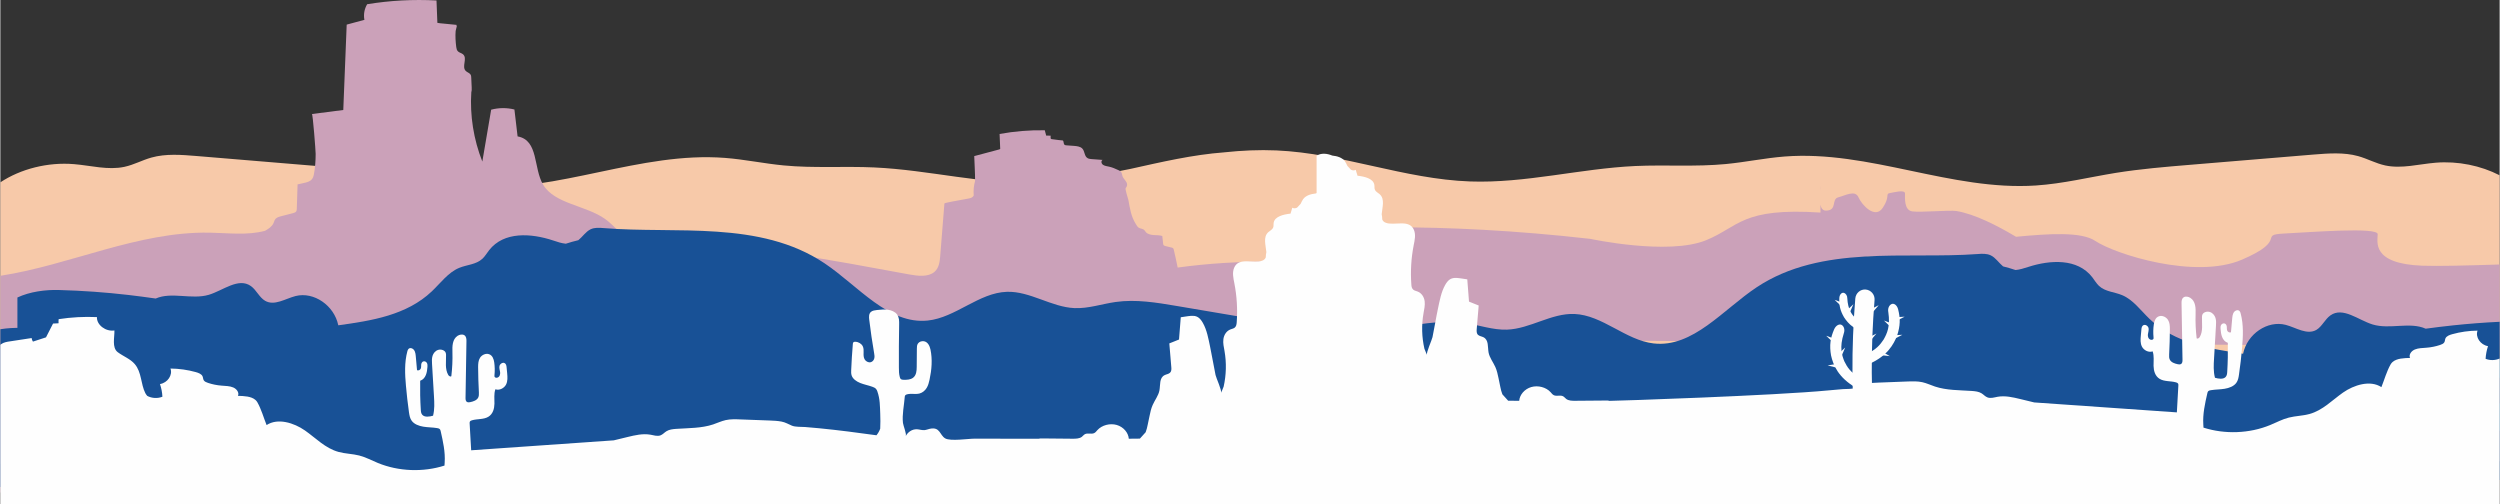 <?xml version="1.0" encoding="UTF-8"?>
<!DOCTYPE svg PUBLIC "-//W3C//DTD SVG 1.1//EN" "http://www.w3.org/Graphics/SVG/1.1/DTD/svg11.dtd">
<!-- Creator: CorelDRAW -->
<svg xmlns="http://www.w3.org/2000/svg" xml:space="preserve" width="3894px" height="785px" version="1.1" shape-rendering="geometricPrecision" text-rendering="geometricPrecision" image-rendering="optimizeQuality" fill-rule="evenodd" clip-rule="evenodd"
viewBox="0 0 681.23 137.37"
 xmlns:xlink="http://www.w3.org/1999/xlink"
 xmlns:xodm="http://www.corel.com/coreldraw/odm/2003">
 <rect x="0" y="0" width="681.23" height="137.37" fill="#333333" stroke="none"/>
 <g id="BACKGROUND">
  <g id="_2382104216352">
   <path fill="#F7C9A9" d="M333.65 41.52c-8.7,0.65 -17.16,2.64 -25.64,4.52 -8.22,1.67 -16.48,3.25 -24.86,3.8 -15.1,0.51 -29.87,-3.51 -44.96,-4.2 -8.22,-0.38 -16.51,0.24 -24.68,-0.55 -5.36,-0.51 -10.61,-1.63 -15.99,-2.05 -23.08,-1.78 -45.36,9.42 -68.47,7.9 -7.39,-0.48 -14.53,-2.26 -21.8,-3.43 -6.68,-1.08 -13.48,-1.64 -20.26,-2.2 -11.19,-0.93 -22.37,-1.86 -33.56,-2.79 -4.09,-0.34 -8.34,-0.67 -12.23,0.42 -2.54,0.7 -4.8,1.99 -7.41,2.54 -4.45,0.95 -9.11,-0.36 -13.7,-0.74 -7.17,-0.6 -14.56,1.3 -20.09,4.96l0 76.75c14.57,-1.97 29.62,-1.51 44.45,-0.97 95.12,3.48 190.19,9.77 285.41,8.94 7.05,-0.06 14.13,-0.16 21.19,-0.41 0.99,0.01 1.98,0.02 2.96,0.03 95.22,0.82 190.28,-5.46 285.41,-8.94 13.94,-0.51 28.07,-0.95 41.81,0.63l0 -77.95c-5.13,-2.64 -11.37,-3.93 -17.45,-3.43 -4.59,0.38 -9.25,1.7 -13.71,0.75 -2.6,-0.56 -4.86,-1.84 -7.41,-2.55 -3.88,-1.08 -8.13,-0.75 -12.22,-0.42 -11.19,0.93 -22.38,1.86 -33.56,2.79 -6.78,0.56 -13.58,1.13 -20.26,2.2 -7.27,1.18 -14.41,2.95 -21.8,3.44 -23.11,1.52 -45.39,-9.68 -68.47,-7.9 -5.38,0.42 -10.63,1.53 -15.99,2.05 -8.18,0.79 -16.46,0.17 -24.68,0.54 -15.13,0.7 -29.94,4.74 -45.07,4.21 -17.97,-0.64 -34.83,-7.67 -52.79,-8.46 -4.77,-0.21 -9.48,0.02 -14.17,0.52z"/>
   <path fill="#CBA1B9" d="M496.11 50.58c0.04,0.36 0.03,0.84 0,1.39l0 -1.39zm-116.34 11.38c14.84,-0.01 32.83,0.79 53.62,3.15 0,0 21.22,4.57 31.53,0.37 9.06,-3.7 9.69,-8.95 31.19,-7.54l0 -2.13c0.18,0.96 0.61,1.63 1.57,1.6 3.1,-0.11 1.3,-3.11 3.29,-3.63 2,-0.52 4.6,-2.07 5.5,0 0.89,2.07 4.49,6.01 6.59,2.9 2.09,-3.11 0.69,-3.83 1.89,-4.04 1.2,-0.21 4.2,-1.04 4.2,0.1 0,1.14 -0.3,4.56 1.99,4.88 2.3,0.31 10.21,-0.39 11.98,-0.11 4.95,0.8 11.16,3.96 16.29,7.03 9.05,-0.87 17.8,-1.42 21.59,1.12 5.46,3.65 27.28,10.59 40.01,5.11 12.73,-5.48 4.24,-6.75 11.52,-7.12 7.27,-0.36 25.46,-1.82 25.46,0.18 0,2.01 -1.82,8.04 12.12,8.59 4.23,0.16 12.08,-0.04 21.12,-0.33l0 22.37c-81.9,-0.5 -216.69,-1.36 -301.46,-2.13l0 -30.37zm128.86 7.92c1.32,1.33 3.97,2.22 9.02,2.17 6.59,-0.06 9.53,-0.76 11.09,-1.67 -6.4,-0.15 -13.28,-0.33 -20.11,-0.5z"/>
   <path fill="#CBA1B9" d="M373.11 73.65c-16.7,-2.99 -36.09,-2.96 -52.21,-0.72 -0.33,-1.63 -0.67,-3.24 -1.06,-4.86 -0.03,-0.13 -0.07,-0.27 -0.17,-0.38 -0.13,-0.15 -0.35,-0.2 -0.56,-0.25 -0.49,-0.12 -0.99,-0.24 -1.48,-0.35 -0.19,-0.05 -0.38,-0.1 -0.51,-0.22 -0.14,-0.13 -0.17,-0.33 -0.19,-0.51 -0.07,-0.68 -0.14,-1.36 -0.22,-2.03 -0.74,-0.25 -1.56,-0.21 -2.35,-0.26 -0.79,-0.05 -1.64,-0.24 -2.12,-0.79 -0.14,-0.17 -0.24,-0.36 -0.39,-0.52 -0.45,-0.48 -1.11,-0.39 -1.6,-0.72 -0.03,-0.02 -0.06,-0.05 -0.08,-0.08l-0.01 0.01c-0.3,-0.25 -0.52,-0.68 -0.71,-0.98 -0.62,-0.98 -1.02,-2.05 -1.31,-3.13 -0.29,-1.11 -0.47,-2.24 -0.68,-3.37 -0.08,-0.47 -0.96,-2.92 -0.72,-3.23 0.26,-0.32 0.41,-0.67 0.37,-1.06 -0.09,-0.8 -0.96,-1.38 -1.24,-2.15 -0.15,-0.42 -0.14,-0.9 -0.44,-1.25 -0.19,-0.2 -0.47,-0.33 -0.74,-0.45 -0.78,-0.36 -1.58,-0.72 -2.44,-0.91 -0.59,-0.13 -1.22,-0.19 -1.69,-0.51 -0.48,-0.33 -0.63,-1.06 -0.12,-1.34 -0.99,-0.07 -1.97,-0.15 -2.96,-0.22 -0.36,-0.03 -0.74,-0.06 -1.06,-0.22 -1.02,-0.51 -0.77,-1.92 -1.55,-2.69 -0.55,-0.54 -1.47,-0.64 -2.29,-0.7 -0.65,-0.04 -1.3,-0.09 -1.95,-0.14 -0.18,-0.01 -0.35,-0.02 -0.5,-0.11 -0.42,-0.25 -0.2,-0.88 -0.52,-1.22 -0.84,-0.1 -1.72,-0.15 -2.56,-0.3 -0.39,-0.07 -0.6,0.01 -0.78,-0.27 -0.04,-0.06 0.03,-0.74 0.01,-0.74 -0.41,-0.01 -0.82,-0.01 -1.22,-0.02 -0.13,-0.48 -0.25,-0.96 -0.38,-1.45 -4.13,-0.07 -8.28,0.27 -12.32,1.01 0.06,1.35 0.12,2.71 0.17,4.06 -0.07,0.04 -0.14,0.09 -0.21,0.14 -2.29,0.61 -4.58,1.22 -6.87,1.83 0.07,2.22 0.24,4.51 0.23,6.78 -0.36,1.28 -0.49,2.61 -0.37,3.95 -0.45,0.89 -1.46,0.8 -3.11,1.15 -0.46,0.1 -4.86,0.83 -4.88,1.04 -0.38,4.79 -0.77,9.59 -1.15,14.39 -0.13,1.52 -0.32,3.18 -1.56,4.24 -1.7,1.46 -4.46,1.14 -6.79,0.72 -21.83,-3.95 -43.83,-8.58 -66.1,-7.72 -2.94,0.12 -6.03,0.3 -8.69,-0.8 -3.37,-1.39 -5.27,-4.52 -8.15,-6.58 -5.25,-3.76 -13.79,-4.11 -16.92,-9.35 -2.72,-4.54 -1.2,-12.16 -6.98,-13.19 -0.29,-2.44 -0.57,-4.89 -0.86,-7.33 -2.06,-0.52 -4.29,-0.5 -6.34,0.05 -0.8,4.71 -1.61,9.43 -2.41,14.14 -2.39,-6.07 -3.41,-12.54 -3,-18.94 0.13,-0.37 0.12,-0.77 0.1,-1.16 0,-0.02 0,-0.03 0,-0.05 0,-0.02 0,-0.04 0,-0.07 -0.04,-0.89 -0.08,-1.77 -0.12,-2.66 -0.01,-0.3 -0.03,-0.6 -0.2,-0.85 -0.27,-0.42 -0.87,-0.58 -1.25,-0.93 -1.29,-1.17 0.55,-3.51 -0.82,-4.6 -0.4,-0.32 -0.98,-0.42 -1.34,-0.77 -0.34,-0.32 -0.42,-0.78 -0.48,-1.21 -0.18,-1.42 -0.28,-2.92 -0.16,-4.36 0.1,-0.49 0.21,-0.98 0.35,-1.46l-0.16 0.09c0.02,-0.1 0.03,-0.2 0.06,-0.29 -0.45,-0.09 -5.23,-0.46 -5.23,-0.55 -0.08,-2.03 -0.16,-4.07 -0.24,-6.1 -6.32,-0.34 -12.68,0 -18.9,1.02 -0.77,1.3 -1.03,2.82 -0.75,4.26 -1.61,0.43 -3.22,0.86 -4.83,1.3 -0.31,7.76 -0.62,15.51 -0.93,23.27 -2.85,0.37 -5.7,0.73 -8.54,1.1 0.23,-0.03 1.01,9.96 1.01,10.88 -0.01,1.9 -0.13,3.83 -0.51,5.71 -0.43,2.14 -2.17,2.01 -4.42,2.59 -0.07,2.23 -0.14,4.46 -0.21,6.68 -0.01,0.22 -0.03,0.44 -0.13,0.63 -0.08,0.09 -0.16,0.17 -0.24,0.26 -0.2,0.13 -0.45,0.2 -0.69,0.27 -1.06,0.27 -2.11,0.54 -3.17,0.82 -0.59,0.15 -1.22,0.33 -1.59,0.76 -0.28,0.33 -0.36,0.76 -0.53,1.14 -0.41,0.92 -1.33,1.54 -2.31,2.09 -4.83,1.3 -10.08,0.59 -15.16,0.5 -19.55,-0.32 -37.94,8.83 -56.98,11.76l0 59.08c115.9,-4.8 232.27,7.3 348.07,0.52 7.15,-0.41 14.3,-0.9 21.36,-1.95 1.33,-0.2 2.78,-0.48 3.68,-1.32l0 -57.85z"/>
   <path fill="#185196" fill-rule="nonzero" d="M347.77 100.07c-12.48,-2.11 -24.96,-4.23 -37.44,-6.34 -5.52,-0.93 -11.12,-1.87 -16.66,-1.09 -3.76,0.53 -7.46,1.84 -11.25,1.67 -6.3,-0.28 -12.09,-4.64 -18.4,-4.44 -7.62,0.24 -13.97,7.03 -21.56,7.83 -10.71,1.13 -18.96,-9.43 -28.12,-15.59 -17.62,-11.84 -40.55,-7.96 -60.25,-9.61 -1.2,-0.1 -2.45,-0.19 -3.54,0.34 -1.32,0.63 -2.19,2.03 -3.35,2.96 -1.14,0.28 -2.28,0.6 -3.4,0.96 -1.16,-0.11 -2.36,-0.51 -3.48,-0.88 -5.95,-1.97 -13.39,-2.51 -17.43,2.65 -0.61,0.78 -1.11,1.66 -1.82,2.33 -1.73,1.61 -4.25,1.61 -6.37,2.5 -2.96,1.23 -5.03,4.11 -7.42,6.38 -6.86,6.52 -16.47,8.03 -25.5,9.26 -1.11,-5.42 -6.67,-9.23 -11.63,-7.97 -2.81,0.71 -5.79,2.77 -8.33,1.28 -1.57,-0.92 -2.36,-2.93 -3.85,-4 -3.4,-2.43 -7.58,1.22 -11.5,2.38 -4.69,1.38 -10.09,-0.89 -14.47,1.02 -2.46,-0.36 -4.93,-0.69 -7.41,-0.98 -6.3,-0.73 -12.63,-1.18 -18.97,-1.35 -1.79,-0.05 -3.72,0.05 -5.62,0.36l0 43.01 352.42 0 0 -31.33c-1.48,-0.67 -3.14,-1.1 -4.65,-1.35z"/>
   <path fill="#185196" fill-rule="nonzero" d="M358.1 89.74c-12.48,-2.11 -24.96,-4.23 -37.44,-6.34 -5.52,-0.93 -11.12,-1.87 -16.66,-1.09 -3.76,0.53 -7.46,1.84 -11.24,1.67 -6.31,-0.28 -12.1,-4.64 -18.41,-4.44 -7.62,0.24 -13.97,7.03 -21.56,7.83 -10.71,1.13 -18.95,-9.43 -28.12,-15.59 -17.62,-11.84 -40.55,-7.97 -60.25,-9.61 -1.19,-0.1 -2.45,-0.19 -3.54,0.33 -1.32,0.64 -2.19,2.04 -3.34,2.97 -1.15,0.28 -2.29,0.59 -3.41,0.96 -1.16,-0.11 -2.36,-0.51 -3.48,-0.89 -5.95,-1.97 -13.39,-2.51 -17.43,2.66 -0.61,0.78 -1.11,1.66 -1.82,2.32 -1.73,1.62 -4.25,1.62 -6.37,2.51 -2.96,1.23 -5.03,4.11 -7.42,6.38 -6.86,6.52 -16.47,8.02 -25.5,9.26 -1.11,-5.42 -6.67,-9.23 -11.63,-7.98 -2.81,0.72 -5.79,2.78 -8.33,1.29 -1.57,-0.92 -2.36,-2.93 -3.85,-4 -3.4,-2.43 -7.58,1.21 -11.5,2.38 -4.69,1.38 -10.09,-0.89 -14.46,1.01 -2.47,-0.35 -4.94,-0.68 -7.42,-0.97 -6.3,-0.73 -12.63,-1.18 -18.97,-1.35 -3.67,-0.11 -7.92,0.45 -11.3,2.04l0 41.33 358.1 0 0 -31.33c-1.48,-0.67 -3.14,-1.1 -4.65,-1.35z"/>
   <path fill="#185196" fill-rule="nonzero" d="M345.31 94.99c12.48,-1.99 24.96,-3.99 37.44,-5.98 5.52,-0.88 11.12,-1.77 16.66,-0.94 3.76,0.57 7.46,1.91 11.25,1.78 6.3,-0.22 12.09,-4.53 18.4,-4.27 7.62,0.31 13.97,7.16 21.56,8.03 10.71,1.24 18.96,-9.25 28.12,-15.32 17.62,-11.68 40.55,-7.59 60.25,-9.05 1.2,-0.09 2.45,-0.16 3.55,0.37 1.32,0.64 2.19,2.05 3.34,3 1.14,0.29 2.28,0.61 3.4,0.99 1.16,-0.1 2.36,-0.49 3.48,-0.85 5.95,-1.92 13.39,-2.39 17.43,2.81 0.61,0.79 1.11,1.67 1.82,2.35 1.73,1.63 4.25,1.65 6.38,2.56 2.96,1.26 5.02,4.16 7.41,6.45 6.86,6.59 16.47,8.18 25.5,9.5 1.12,-5.41 6.67,-9.17 11.63,-7.87 2.81,0.74 5.79,2.83 8.34,1.37 1.56,-0.91 2.35,-2.91 3.84,-3.96 3.4,-2.41 7.58,1.28 11.5,2.48 4.69,1.43 10.1,-0.79 14.47,1.15 2.46,-0.33 4.93,-0.64 7.41,-0.9 4.24,-0.45 8.49,-0.78 12.74,-0.98l0 43.12 -340.57 -3.2 0 -31.33c1.48,-0.66 3.14,-1.07 4.65,-1.31z"/>
   <path fill="#5096B7" d="M681.23 98.05c-1.19,0.19 -2.1,1.22 -2.1,2.47 0,1.24 0.91,2.28 2.1,2.46l0 -4.93z"/>
   <path fill="#5096B7" d="M662.59 118.67c2.75,-0.01 4.97,-2.24 4.97,-4.99 0,-2.75 -2.22,-4.97 -4.97,-4.99l0 9.98z"/>
   <path fill="#5096B7" d="M674.54 96.78c-2.06,0.01 -3.72,1.68 -3.72,3.74 0,2.06 1.66,3.73 3.72,3.74l0 -7.48z"/>
   <path fill="#5096B7" d="M670.82 117.42c2.06,0 3.72,-1.68 3.72,-3.74 0,-2.06 -1.66,-3.73 -3.72,-3.74l0 7.48z"/>
   <path fill="#5096B7" d="M666.93 95.53c-2.74,0.01 -4.96,2.24 -4.96,4.99 0,2.75 2.22,4.97 4.96,4.99l0 -9.98z"/>
   <path fill="#5096B7" d="M677.89 118.67c1.29,0 2.46,-0.5 3.34,-1.31l0 -7.36c-0.88,-0.8 -2.05,-1.3 -3.34,-1.31l0 9.98z"/>
   <path fill="#FEFEFE" d="M0 94c0.07,-0.08 0.16,-0.15 0.24,-0.21 0.67,-0.48 1.56,-0.63 2.41,-0.75 1.96,-0.3 3.92,-0.6 5.88,-0.9 0.03,0.34 0.15,0.68 0.35,0.97 1.19,-0.39 2.37,-0.77 3.56,-1.16 0.64,-1.26 1.28,-2.51 1.92,-3.76 0.5,-0.04 1,-0.06 1.51,-0.08 -0.03,-0.37 -0.03,-0.75 0.02,-1.12 3.44,-0.53 6.94,-0.72 10.43,-0.56 -0.1,2.12 2.39,4.02 4.77,3.64 0.06,1.84 -0.74,4.68 0.9,5.92 1.52,1.14 3.41,1.8 4.64,3.24 1.91,2.23 1.6,5.37 2.88,7.92 0.14,0.26 0.32,0.51 0.52,0.75 1.22,0.67 2.84,0.77 4.14,0.23 -0.06,-1.17 -0.28,-2.33 -0.66,-3.45 2.08,-0.34 3.51,-2.47 2.86,-4.23 2.33,0.02 4.67,0.35 6.9,0.97 0.74,0.21 1.56,0.51 1.84,1.15 0.16,0.35 0.13,0.76 0.33,1.08 0.23,0.37 0.7,0.56 1.15,0.71 1.19,0.4 2.44,0.65 3.71,0.75 1.07,0.09 2.19,0.08 3.16,0.49 0.96,0.4 1.71,1.42 1.3,2.29 1.64,0.05 3.63,0.11 4.77,1.12 0.2,0.18 0.38,0.38 0.51,0.62 1.1,1.92 1.71,4.2 2.53,6.23 3.04,-2.01 7.47,-0.61 10.45,1.47 2.98,2.08 5.53,4.85 9.16,5.85 1.82,0.5 3.78,0.51 5.61,0.97 1.8,0.46 3.42,1.34 5.11,2.04 5.64,2.32 12.32,2.57 18.16,0.71 0.01,-0.29 0.04,-0.57 0.05,-0.86 0.19,-2.84 -0.45,-5.68 -1.08,-8.48 -0.05,-0.22 -0.11,-0.45 -0.29,-0.62 -0.18,-0.16 -0.45,-0.22 -0.71,-0.26 -1.23,-0.2 -2.49,-0.18 -3.72,-0.38 -1.23,-0.2 -2.49,-0.67 -3.17,-1.59 -0.51,-0.68 -0.64,-1.51 -0.76,-2.31 -0.34,-2.42 -0.62,-4.85 -0.83,-7.28 -0.28,-3.12 -0.43,-6.3 0.38,-9.35 0.1,-0.36 0.26,-0.76 0.65,-0.87 0.21,-0.06 0.44,-0.02 0.63,0.07 0.78,0.35 0.94,1.24 1.01,2.01 0.12,1.3 0.24,2.6 0.35,3.9 0.35,0.22 0.86,-0.05 1.01,-0.4 0.16,-0.35 0.09,-0.75 0.13,-1.12 0.04,-0.37 0.24,-0.79 0.66,-0.88 0.38,-0.07 0.76,0.18 0.92,0.49 0.15,0.32 0.14,0.68 0.12,1.02 -0.09,1.47 -0.42,3.25 -1.98,3.79 -0.05,2.64 0,5.28 0.17,7.91 0.03,0.49 0.07,1.02 0.43,1.4 0.67,0.7 1.92,0.49 2.91,0.22 0.45,-1.73 0.35,-3.52 0.25,-5.29 -0.18,-2.95 -0.35,-5.9 -0.53,-8.85 -0.04,-0.73 -0.08,-1.47 0.14,-2.18 0.22,-0.7 0.74,-1.37 1.52,-1.62 0.78,-0.25 1.8,0.07 2.06,0.76 0.08,0.19 0.09,0.4 0.1,0.61 0.05,1.84 -0.35,3.8 0.6,5.45 0.16,0.28 0.59,0.58 0.84,0.35 0.26,-2.18 0.36,-4.38 0.3,-6.57 -0.05,-1.6 -0.04,-3.49 1.42,-4.45 0.53,-0.34 1.32,-0.49 1.85,-0.14 0.52,0.36 0.56,1.03 0.55,1.62 -0.08,5.15 -0.17,10.31 -0.25,15.46 -0.01,0.43 0.04,0.95 0.48,1.13 0.24,0.1 0.52,0.07 0.78,0.02 0.87,-0.17 1.78,-0.5 2.17,-1.2 0.24,-0.44 0.23,-0.96 0.21,-1.45 -0.1,-2.31 -0.22,-4.61 -0.21,-6.92 0.01,-0.87 0.04,-1.77 0.52,-2.53 0.48,-0.76 1.56,-1.3 2.47,-0.97 0.94,0.33 1.27,1.34 1.4,2.22 0.16,1.15 0.19,2.32 0.07,3.48 -0.02,0.18 -0.04,0.37 0.08,0.53 0.15,0.2 0.5,0.24 0.76,0.14 0.59,-0.21 0.76,-0.89 0.7,-1.45 -0.07,-0.57 -0.3,-1.13 -0.18,-1.68 0.11,-0.56 0.8,-1.08 1.37,-0.83 0.44,0.2 0.53,0.71 0.57,1.14 0.06,0.55 0.11,1.1 0.16,1.65 0.09,1.05 0.18,2.15 -0.32,3.1 -0.5,0.95 -1.79,1.66 -2.89,1.26 -0.45,1.26 -0.23,2.63 -0.26,3.95 -0.03,1.33 -0.41,2.79 -1.65,3.54 -1.27,0.78 -3,0.54 -4.47,0.96 -0.21,0.07 -0.43,0.15 -0.55,0.32 -0.1,0.15 -0.1,0.34 -0.09,0.52 0.1,2.48 0.31,4.86 0.42,7.34 12.95,-0.91 25.91,-1.81 38.87,-2.71 1.26,-0.31 2.52,-0.61 3.79,-0.92 2.02,-0.49 4.15,-0.99 6.21,-0.62 0.9,0.17 1.86,0.49 2.71,0.19 0.65,-0.24 1.08,-0.79 1.66,-1.14 0.75,-0.47 1.72,-0.57 2.64,-0.64 3.38,-0.23 6.87,-0.15 10.04,-1.2 1.16,-0.39 2.26,-0.92 3.46,-1.19 1.32,-0.29 2.7,-0.24 4.06,-0.18 2.61,0.09 5.22,0.19 7.83,0.29 1.1,0.04 2.21,0.09 3.29,0.29 1.14,0.21 1.89,0.73 2.89,1.13 1,0.39 2.47,0.28 3.59,0.36 1.28,0.1 2.56,0.22 3.84,0.34 5.21,0.51 10.4,1.19 15.59,1.91 0.45,-0.55 0.79,-1.16 1.02,-1.8 0.06,-1.34 0.07,-2.68 0.01,-4.01 -0.09,-2.2 -0.05,-4.03 -0.78,-6.13 -0.09,-0.26 -0.2,-0.52 -0.39,-0.72 -0.26,-0.28 -0.65,-0.45 -1.03,-0.58 -1.07,-0.38 -2.21,-0.59 -3.26,-1.01 -1.05,-0.42 -2.05,-1.12 -2.35,-2.1 -0.14,-0.46 -0.13,-0.94 -0.11,-1.41 0.1,-2.38 0.25,-4.76 0.45,-7.14 0.02,-0.17 0.04,-0.35 0.18,-0.46 0.13,-0.12 0.33,-0.13 0.51,-0.13 0.85,0.03 1.67,0.53 2.01,1.22 0.27,0.55 0.25,1.17 0.23,1.78 -0.02,0.6 -0.03,1.22 0.27,1.77 0.29,0.54 0.99,0.96 1.65,0.81 0.52,-0.12 0.88,-0.58 0.99,-1.05 0.12,-0.46 0.04,-0.95 -0.04,-1.43 -0.53,-3.04 -0.97,-6.1 -1.34,-9.17 -0.08,-0.72 -0.12,-1.56 0.47,-2.07 0.44,-0.37 1.08,-0.45 1.68,-0.52 0.98,-0.1 1.97,-0.2 2.94,-0.07 0.97,0.14 1.94,0.54 2.49,1.26 0.6,0.8 0.6,1.82 0.58,2.77 -0.07,3.9 -0.09,7.79 -0.07,11.69 0,0.88 0.01,1.78 0.25,2.64 0.06,0.22 0.14,0.45 0.35,0.59 0.18,0.11 0.42,0.13 0.64,0.14 0.91,0.04 1.9,-0.02 2.6,-0.53 0.93,-0.69 1.01,-1.9 1.02,-2.98 0.01,-1.66 0.03,-3.32 0.04,-4.98 0,-0.47 0.01,-0.97 0.29,-1.38 0.32,-0.48 1.02,-0.75 1.65,-0.63 1.08,0.2 1.56,1.31 1.77,2.26 0.57,2.71 0.33,5.5 -0.25,8.21 -0.17,0.77 -0.36,1.55 -0.78,2.24 -0.42,0.69 -1.09,1.3 -1.94,1.53 -1.1,0.29 -2.32,-0.07 -3.42,0.23 -0.18,0.05 -0.37,0.13 -0.49,0.27 -0.11,0.14 -0.13,0.32 -0.14,0.5 -0.18,2.29 -0.74,4.75 -0.48,7.03 0.08,0.71 1.04,3.03 0.76,3.58 0.56,-1.09 1.74,-1.93 3.08,-1.86 0.68,0.04 1.34,0.29 2.01,0.23 0.5,-0.04 0.95,-0.24 1.44,-0.35 2.87,-0.64 2.69,1.72 4.23,2.61 1.45,0.83 6.3,0.06 8.07,0.07 5.78,0.01 11.57,0.02 17.35,0.03 0.28,-0.08 0.6,-0.09 0.9,-0.09 2.81,0.03 5.63,0.05 8.44,0.08 0.86,0 1.81,-0.02 2.47,-0.51 0.31,-0.24 0.53,-0.58 0.89,-0.75 0.73,-0.35 1.69,0.07 2.43,-0.25 0.41,-0.17 0.65,-0.53 0.93,-0.84 1.22,-1.35 3.42,-1.94 5.28,-1.4 1.81,0.53 3.15,2.08 3.28,3.75 1.01,-0.01 2.01,-0.02 3.02,-0.03 0.53,-0.57 1.06,-1.15 1.57,-1.74 0.26,-0.64 0.41,-1.33 0.55,-2 0.17,-0.8 0.33,-1.59 0.5,-2.39 0.21,-1.03 0.43,-2.06 0.86,-3.03 0.59,-1.35 1.59,-2.57 1.85,-4 0.28,-1.48 -0.09,-3.39 1.4,-4.14 0.48,-0.24 1.1,-0.3 1.48,-0.66 0.42,-0.39 0.4,-1 0.35,-1.53 -0.18,-2.15 -0.36,-4.31 -0.54,-6.46 0.88,-0.35 1.76,-0.71 2.64,-1.06 0.16,-2.02 0.32,-4.04 0.48,-6.07 1.47,-0.2 2.57,-0.45 3.47,-0.38 0,0 -0.09,2.06 0.01,0 1,0.07 1.77,0.55 2.55,1.93 1.11,1.96 1.51,4.33 1.96,6.46 0.55,2.57 0.95,5.17 1.49,7.74 0.17,0.81 1.77,4.25 1.51,4.87 0.24,-0.57 0.47,-1.14 0.7,-1.72 0.71,-3.18 0.8,-6.47 0.24,-9.67 -0.19,-1.08 -0.46,-2.18 -0.31,-3.26 0.14,-1.09 0.78,-2.21 1.91,-2.65 0.39,-0.15 0.83,-0.23 1.15,-0.47 0.45,-0.35 0.53,-0.93 0.57,-1.46 0.26,-3.57 0.04,-7.17 -0.65,-10.69 -0.27,-1.39 -0.61,-2.86 -0.05,-4.19 1.26,-3.02 5.39,-1.03 7.7,-1.95 0.48,-0.19 0.76,-0.5 0.92,-0.88 0.01,-0.48 0.06,-0.97 0.16,-1.44 -0.14,-1.81 -0.98,-4.14 0.57,-5.47 0.43,-0.37 1,-0.64 1.24,-1.12 0.23,-0.44 0.11,-0.96 0.19,-1.44 0.29,-1.68 2.67,-2.25 4.59,-2.46 0.16,-0.53 0.32,-1.07 0.48,-1.61 0.39,0.25 0.89,0.19 1.31,-0.02 0.03,-0.03 0.05,-0.07 0.08,-0.1 0.27,-0.31 0.57,-0.63 0.89,-0.94 0.22,-0.43 0.39,-0.88 0.67,-1.27 0.73,-0.99 2.06,-1.41 3.44,-1.55 1.47,-0.6 2.96,-0.73 4.2,-0.01l0.08 -0.01 0 84.66 -362.81 0 0 -43.37z"/>
   <path fill="#FEFEFE" d="M681.23 97.72c-1.17,0.53 -2.63,0.57 -3.83,0.08 0.07,-1.17 0.29,-2.33 0.66,-3.45 -2.07,-0.34 -3.51,-2.47 -2.85,-4.23 -2.34,0.02 -4.67,0.35 -6.9,0.97 -0.75,0.21 -1.56,0.51 -1.85,1.15 -0.15,0.35 -0.12,0.75 -0.32,1.08 -0.23,0.37 -0.7,0.56 -1.15,0.71 -1.2,0.4 -2.45,0.65 -3.72,0.75 -1.07,0.09 -2.18,0.08 -3.15,0.48 -0.97,0.41 -1.72,1.43 -1.3,2.3 -1.64,0.05 -3.63,0.1 -4.78,1.12 -0.2,0.18 -0.37,0.38 -0.51,0.62 -1.1,1.92 -1.71,4.2 -2.53,6.22 -3.04,-2 -7.47,-0.6 -10.45,1.48 -2.97,2.08 -5.53,4.85 -9.16,5.85 -1.82,0.5 -3.77,0.51 -5.6,0.97 -1.8,0.45 -3.42,1.34 -5.12,2.04 -5.63,2.32 -12.32,2.57 -18.16,0.7 -0.01,-0.28 -0.03,-0.57 -0.05,-0.85 -0.18,-2.85 0.45,-5.68 1.09,-8.48 0.05,-0.22 0.1,-0.45 0.28,-0.62 0.18,-0.16 0.45,-0.22 0.71,-0.26 1.23,-0.2 2.5,-0.18 3.73,-0.38 1.23,-0.2 2.48,-0.67 3.17,-1.59 0.5,-0.68 0.64,-1.51 0.75,-2.31 0.35,-2.42 0.63,-4.85 0.84,-7.28 0.27,-3.12 0.43,-6.3 -0.39,-9.36 -0.09,-0.35 -0.26,-0.75 -0.65,-0.86 -0.2,-0.06 -0.43,-0.02 -0.62,0.07 -0.78,0.34 -0.95,1.24 -1.02,2.01 -0.12,1.3 -0.23,2.6 -0.35,3.9 -0.35,0.22 -0.86,-0.06 -1.01,-0.41 -0.15,-0.35 -0.09,-0.74 -0.13,-1.11 -0.03,-0.37 -0.24,-0.79 -0.66,-0.88 -0.38,-0.08 -0.76,0.18 -0.92,0.49 -0.15,0.32 -0.13,0.67 -0.11,1.02 0.09,1.47 0.41,3.25 1.97,3.79 0.05,2.63 0,5.27 -0.16,7.91 -0.03,0.49 -0.08,1.02 -0.44,1.4 -0.66,0.69 -1.92,0.49 -2.9,0.21 -0.46,-1.72 -0.36,-3.51 -0.25,-5.28 0.17,-2.95 0.35,-5.9 0.52,-8.85 0.04,-0.73 0.09,-1.47 -0.13,-2.18 -0.22,-0.7 -0.75,-1.37 -1.53,-1.62 -0.78,-0.25 -1.8,0.06 -2.06,0.76 -0.07,0.19 -0.09,0.4 -0.09,0.6 -0.06,1.85 0.35,3.81 -0.6,5.45 -0.17,0.29 -0.6,0.59 -0.85,0.36 -0.26,-2.18 -0.36,-4.38 -0.29,-6.57 0.05,-1.61 0.04,-3.49 -1.43,-4.45 -0.53,-0.34 -1.32,-0.5 -1.84,-0.14 -0.53,0.36 -0.57,1.03 -0.56,1.62 0.09,5.15 0.17,10.31 0.26,15.46 0,0.43 -0.05,0.95 -0.49,1.13 -0.24,0.1 -0.52,0.07 -0.78,0.02 -0.86,-0.17 -1.78,-0.5 -2.16,-1.2 -0.25,-0.44 -0.23,-0.96 -0.21,-1.45 0.1,-2.31 0.21,-4.61 0.2,-6.92 0,-0.87 -0.04,-1.78 -0.52,-2.53 -0.48,-0.76 -1.55,-1.3 -2.47,-0.97 -0.94,0.33 -1.27,1.34 -1.39,2.22 -0.17,1.15 -0.19,2.32 -0.08,3.48 0.02,0.18 0.04,0.37 -0.07,0.52 -0.16,0.21 -0.5,0.25 -0.76,0.15 -0.6,-0.21 -0.77,-0.89 -0.7,-1.45 0.07,-0.57 0.29,-1.13 0.18,-1.69 -0.12,-0.55 -0.8,-1.08 -1.38,-0.82 -0.44,0.2 -0.53,0.71 -0.57,1.14 -0.05,0.55 -0.1,1.1 -0.15,1.65 -0.1,1.05 -0.19,2.15 0.31,3.1 0.5,0.95 1.8,1.66 2.9,1.26 0.44,1.26 0.23,2.62 0.25,3.95 0.03,1.33 0.41,2.79 1.65,3.54 1.27,0.78 3,0.54 4.47,0.96 0.21,0.06 0.43,0.15 0.55,0.31 0.11,0.16 0.1,0.35 0.09,0.53 -0.1,2.48 -0.31,4.86 -0.41,7.34 -12.96,-0.91 -25.92,-1.81 -38.87,-2.71 -1.27,-0.31 -2.53,-0.62 -3.79,-0.92 -2.03,-0.49 -4.15,-0.99 -6.21,-0.62 -0.91,0.17 -1.86,0.49 -2.72,0.18 -0.65,-0.23 -1.07,-0.78 -1.65,-1.13 -0.76,-0.47 -1.72,-0.57 -2.64,-0.64 -3.39,-0.23 -6.87,-0.15 -10.04,-1.2 -1.16,-0.39 -2.26,-0.92 -3.47,-1.19 -1.32,-0.29 -2.7,-0.24 -4.06,-0.19 -2.61,0.1 -5.22,0.2 -7.83,0.3 -1.1,0.04 -2.21,0.09 -3.29,0.29 -1.13,0.21 -1.88,0.73 -2.89,1.13 -0.99,0.39 -2.47,0.28 -3.58,0.36 -1.28,0.1 -2.56,0.22 -3.84,0.34 -14.88,1.44 -57.79,2.86 -59.76,2.86 -0.27,-0.09 -0.6,-0.09 -0.89,-0.09 -2.82,0.02 -5.63,0.05 -8.45,0.07 -0.86,0.01 -1.81,-0.01 -2.46,-0.5 -0.31,-0.24 -0.54,-0.58 -0.9,-0.75 -0.72,-0.35 -1.69,0.07 -2.43,-0.25 -0.4,-0.17 -0.65,-0.53 -0.93,-0.84 -1.21,-1.35 -3.42,-1.94 -5.28,-1.4 -1.8,0.53 -3.15,2.08 -3.28,3.75 -1,-0.01 -2.01,-0.02 -3.01,-0.03 -0.54,-0.57 -1.06,-1.15 -1.57,-1.74 -0.27,-0.64 -0.42,-1.33 -0.56,-2 -0.16,-0.8 -0.33,-1.59 -0.49,-2.39 -0.22,-1.03 -0.43,-2.06 -0.86,-3.03 -0.6,-1.35 -1.6,-2.57 -1.86,-4 -0.27,-1.48 0.09,-3.39 -1.39,-4.14 -0.49,-0.24 -1.11,-0.3 -1.49,-0.66 -0.41,-0.39 -0.39,-1 -0.35,-1.53 0.18,-2.15 0.36,-4.31 0.54,-6.46 -0.88,-0.35 -1.76,-0.71 -2.64,-1.06 -0.16,-2.02 -0.31,-4.05 -0.47,-6.07 -1.48,-0.2 -2.57,-0.45 -3.48,-0.38 0,0 0.1,2.06 0,0 -1.01,0.07 -1.78,0.54 -2.56,1.93 -1.1,1.96 -1.5,4.33 -1.96,6.46 -0.55,2.57 -0.94,5.16 -1.48,7.74 -0.17,0.81 -1.77,4.25 -1.51,4.87 -0.24,-0.57 -0.47,-1.14 -0.7,-1.72 -0.72,-3.18 -0.81,-6.47 -0.24,-9.67 0.19,-1.08 0.45,-2.18 0.31,-3.27 -0.14,-1.08 -0.78,-2.2 -1.92,-2.64 -0.39,-0.15 -0.82,-0.23 -1.14,-0.47 -0.46,-0.35 -0.54,-0.94 -0.57,-1.46 -0.26,-3.57 -0.05,-7.17 0.64,-10.69 0.28,-1.39 0.62,-2.86 0.06,-4.19 -1.27,-3.02 -5.39,-1.03 -7.7,-1.95 -0.49,-0.19 -0.77,-0.5 -0.93,-0.88 0,-0.49 -0.06,-0.97 -0.15,-1.44 0.13,-1.81 0.97,-4.14 -0.58,-5.47 -0.43,-0.37 -1,-0.64 -1.24,-1.12 -0.22,-0.44 -0.1,-0.96 -0.19,-1.44 -0.28,-1.68 -2.66,-2.25 -4.58,-2.46 -0.16,-0.54 -0.33,-1.07 -0.49,-1.61 -0.38,0.25 -0.88,0.19 -1.31,-0.03 -0.02,-0.03 -0.05,-0.06 -0.08,-0.09 -0.27,-0.31 -0.56,-0.63 -0.88,-0.94 -0.22,-0.43 -0.39,-0.88 -0.68,-1.27 -0.73,-0.99 -2.06,-1.41 -3.44,-1.55 -1.47,-0.6 -2.96,-0.73 -4.19,-0.01l-0.08 -0.01 0 94.99 322.46 0 0 -39.65z"/>
   <g>
    <g>
     <path fill="#FEFEFE" fill-rule="nonzero" d="M511.08 121.27c-1.75,0.16 -3.49,0.33 -5.24,0.49 -1.27,-13.43 -1.35,-26.95 -0.24,-40.4 0.13,-1.49 1.41,-2.58 2.86,-2.44 1.45,0.14 2.51,1.43 2.39,2.87 -1.09,13.14 -1.01,26.35 0.23,39.48z"/>
     <path fill="#FEFEFE" fill-rule="nonzero" d="M506.86 103.05c-0.38,0.87 -0.74,1.75 -1.07,2.65 -4.89,-2.84 -6.21,-6.21 -6.8,-8.83 -0.47,-2.72 -0.21,-4.69 0.87,-7.16 0.49,-1.07 1.48,-1.55 2.11,-1.09 0,0 0,0 0,0 0.65,0.46 0.8,1.42 0.5,2.23 -1.24,3.88 -0.52,5.94 0.13,7.61 0.82,1.65 1.58,2.91 4.26,4.59z"/>
     <path fill="#FEFEFE" fill-rule="nonzero" d="M509.83 88.81c-0.04,0.72 -0.06,1.44 -0.05,2.17 -4.26,-0.7 -6.1,-2.76 -7.23,-4.47 -1.06,-1.81 -1.41,-3.29 -1.3,-5.34 0.07,-0.9 0.64,-1.5 1.22,-1.35 0,0 0,0 0,0 0.58,0.16 0.95,0.8 0.95,1.46 0.16,3.11 1.22,4.38 2.14,5.4 1.03,0.95 1.91,1.65 4.27,2.13z"/>
     <path fill="#FEFEFE" fill-rule="nonzero" d="M508.59 96.54c0.23,0.9 0.44,1.82 0.62,2.74 5.09,-2.2 6.85,-5.37 7.81,-7.87 0.85,-2.63 0.9,-4.6 0.24,-7.16 -0.31,-1.12 -1.18,-1.71 -1.85,-1.33 0,0 0,0 0,0 -0.69,0.37 -0.98,1.3 -0.81,2.13 0.6,3.98 -0.39,5.92 -1.27,7.49 -1.03,1.52 -1.94,2.67 -4.74,4z"/>
    </g>
    <polygon fill="#FEFEFE" fill-rule="nonzero" points="518.44,91.25 516.23,91.38 516.47,92.25 518.44,91.25 516.23,91.38 516.47,92.25 "/>
    <polygon fill="#FEFEFE" fill-rule="nonzero" points="511.98,83.19 509.99,84.18 510.55,84.88 511.98,83.19 509.99,84.18 510.55,84.88 "/>
    <polygon fill="#FEFEFE" fill-rule="nonzero" points="511.36,90.92 509.38,91.9 509.94,92.61 511.36,90.92 509.38,91.9 509.94,92.61 "/>
    <polygon fill="#FEFEFE" fill-rule="nonzero" points="515.01,97.07 513.09,95.97 512.81,96.83 515.01,97.07 513.09,95.97 512.81,96.83 "/>
    <polygon fill="#FEFEFE" fill-rule="nonzero" points="511.44,106.85 509.23,107.02 509.48,107.88 511.44,106.85 509.23,107.02 509.48,107.88 "/>
    <polygon fill="#FEFEFE" fill-rule="nonzero" points="519.06,86.32 516.85,86.45 517.08,87.32 519.06,86.32 516.85,86.45 517.08,87.32 "/>
    <polygon fill="#FEFEFE" fill-rule="nonzero" points="505.09,82.92 503.47,84.43 504.21,84.95 505.09,82.92 503.47,84.43 504.21,84.95 "/>
    <polygon fill="#FEFEFE" fill-rule="nonzero" points="502.85,94.73 501.23,96.24 501.97,96.76 502.85,94.73 501.23,96.24 501.97,96.76 "/>
    <polygon fill="#FEFEFE" fill-rule="nonzero" points="513.4,87.37 514.99,88.9 515.47,88.14 513.4,87.37 514.99,88.9 515.47,88.14 "/>
    <polygon fill="#FEFEFE" fill-rule="nonzero" points="497.67,91.52 499.26,93.05 499.74,92.28 497.67,91.52 499.26,93.05 499.74,92.28 "/>
    <polygon fill="#FEFEFE" fill-rule="nonzero" points="498.06,99.61 500.21,100.14 500.24,99.24 498.06,99.61 500.21,100.14 500.24,99.24 "/>
    <polygon fill="#FEFEFE" fill-rule="nonzero" points="503.32,110.13 505.47,110.66 505.51,109.76 503.32,110.13 505.47,110.66 505.51,109.76 "/>
    <polygon fill="#FEFEFE" fill-rule="nonzero" points="499.96,81.72 501.56,83.25 502.04,82.49 499.96,81.72 501.56,83.25 502.04,82.49 "/>
   </g>
  </g>
 </g>
</svg>
